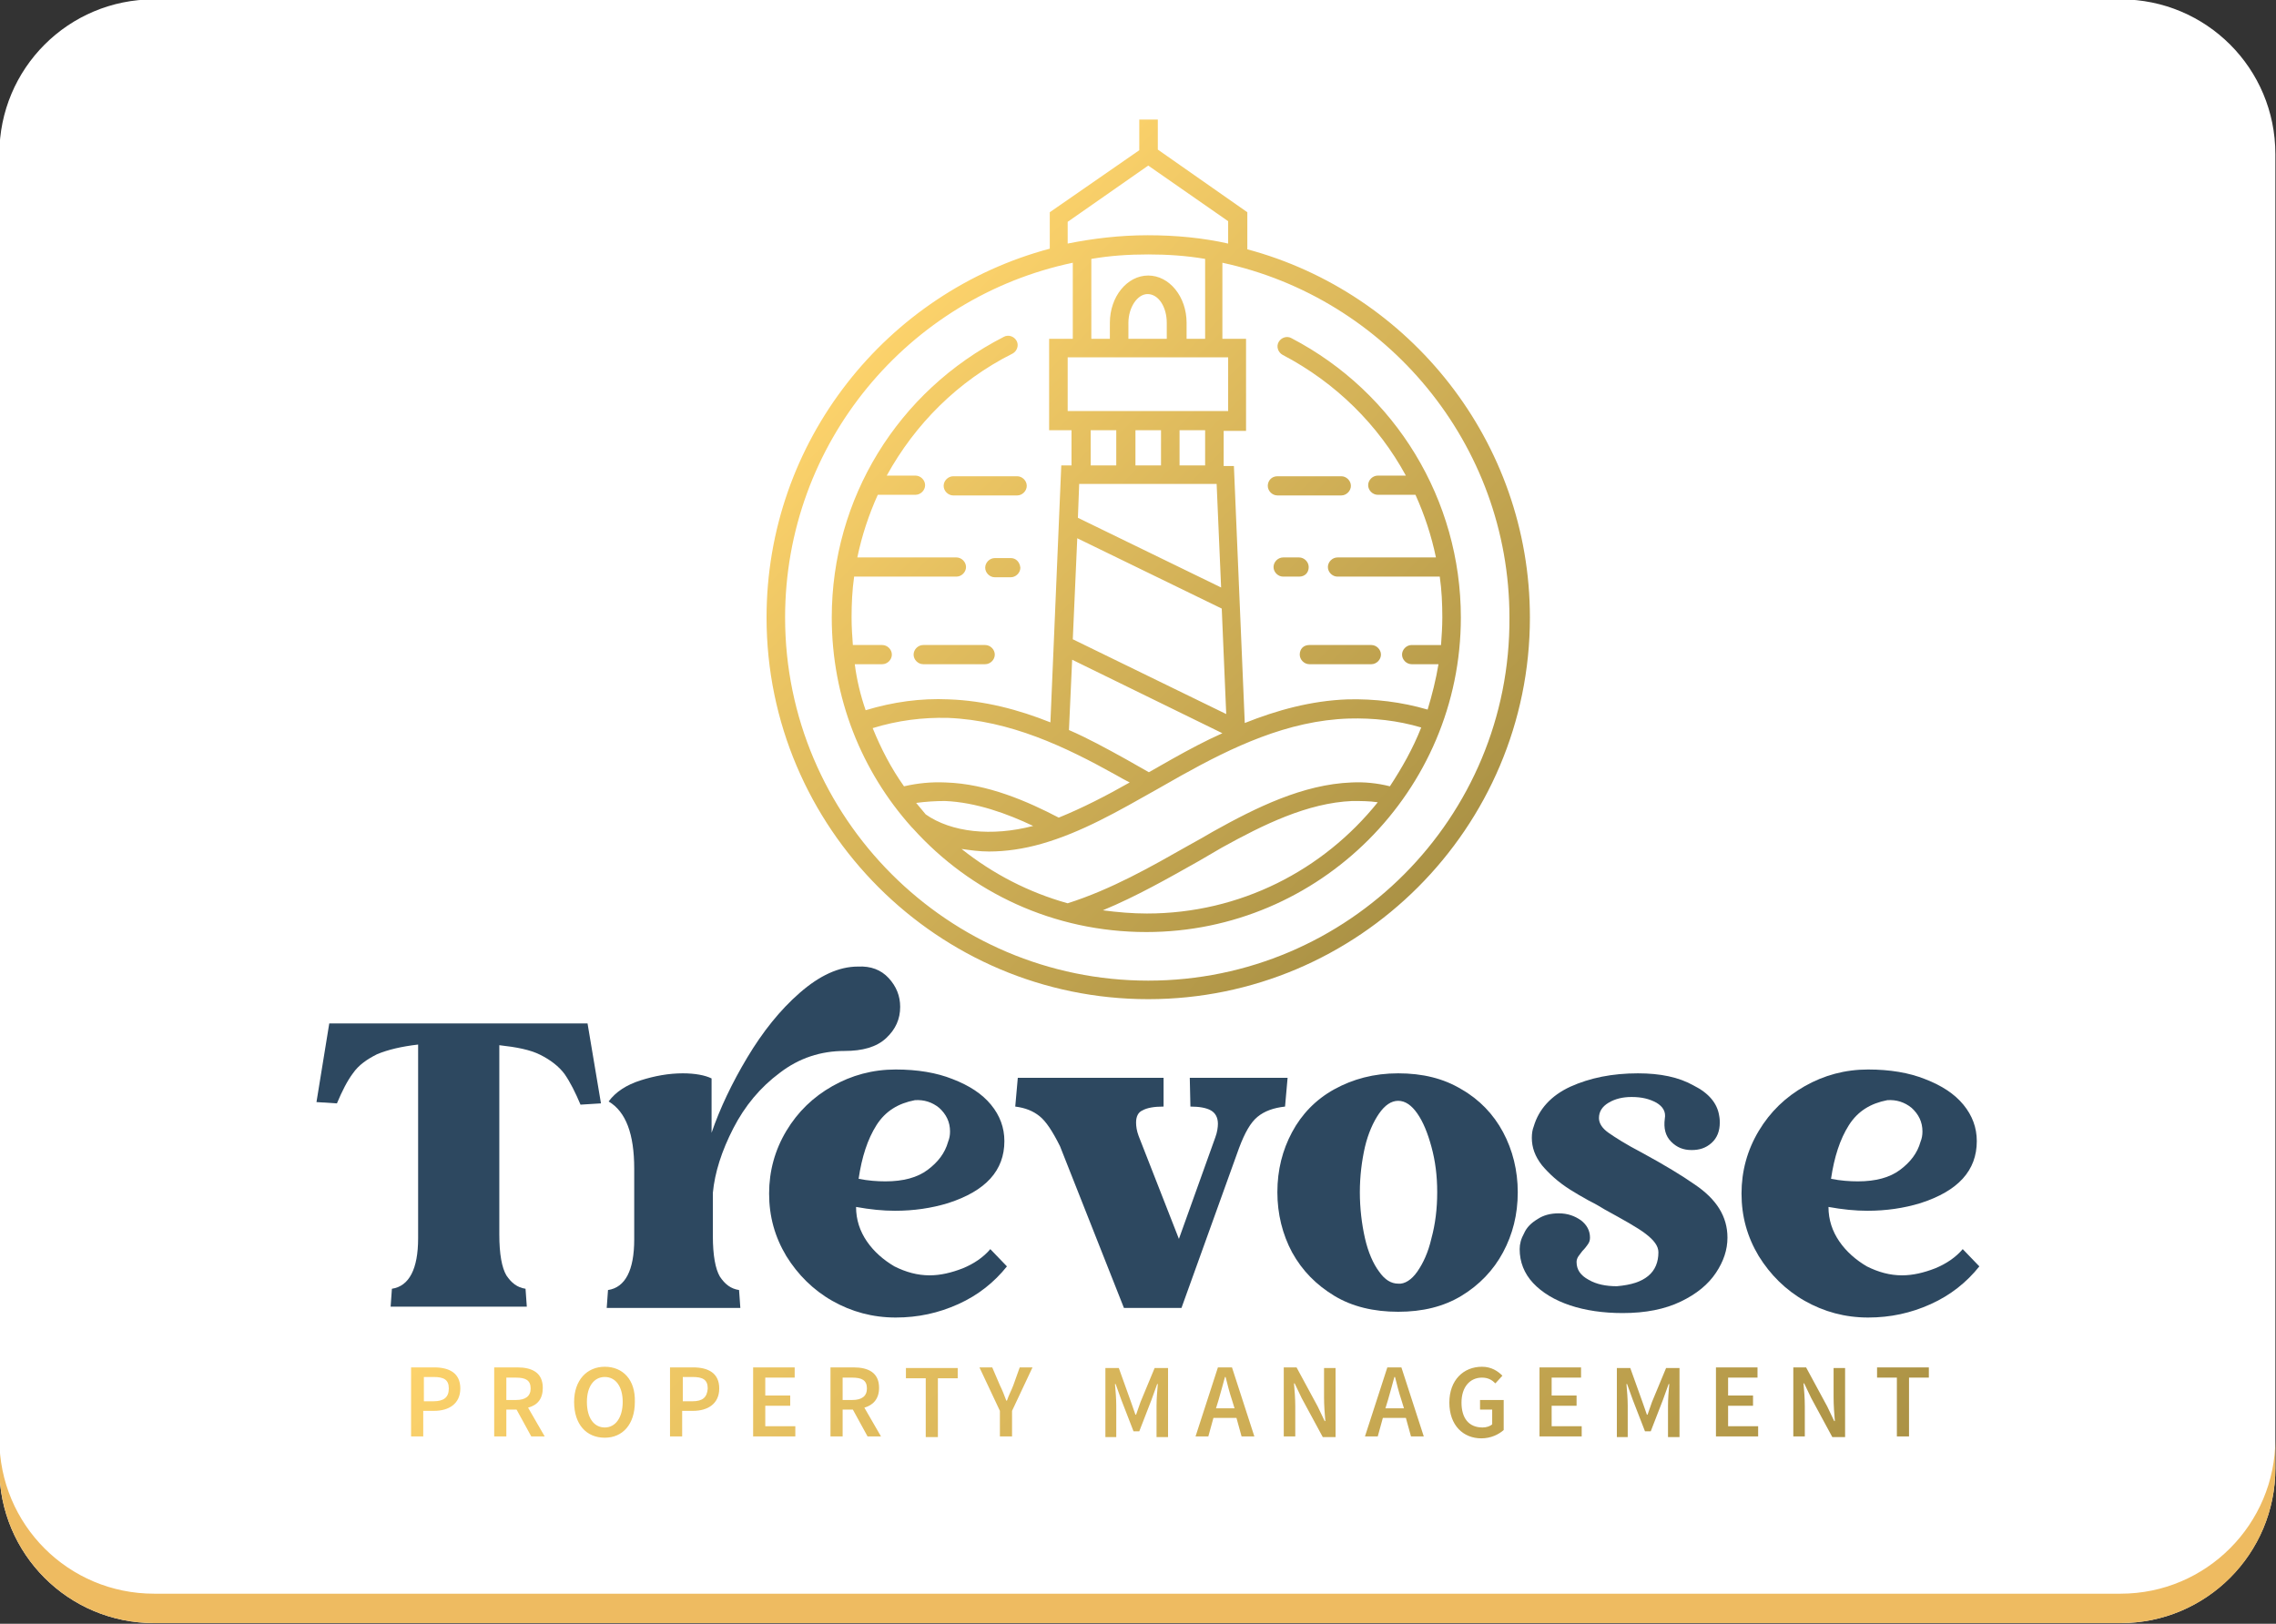 <?xml version="1.0" encoding="utf-8"?>
<!-- Generator: Adobe Illustrator 28.2.0, SVG Export Plug-In . SVG Version: 6.00 Build 0)  -->
<svg version="1.1" id="Layer_1" xmlns="http://www.w3.org/2000/svg" xmlns:xlink="http://www.w3.org/1999/xlink" x="0px" y="0px"
	 width="356px" height="254px" viewBox="0 0 356 254" enable-background="new 0 0 356 254" xml:space="preserve">
<rect x="0" y="0" width="356" height="254" fill="#333333" stroke="none"/>
<path fill="#FFFFFF" d="M331.7,253.9H24.1c-13.4,0-24.2-10.8-24.2-24.2V24.1c0-13.4,10.8-24.2,24.2-24.2h307.6
	c13.4,0,24.2,10.8,24.2,24.2v205.6C355.9,243,345.1,253.9,331.7,253.9z"/>
<path fill="#EEBB61" d="M331.7,249.3H24.1c-13.4,0-24.2-10.8-24.2-24.2v4.6c0,13.4,10.8,24.2,24.2,24.2h307.6
	c13.4,0,24.2-10.8,24.2-24.2v-4.6C355.9,238.4,345.1,249.3,331.7,249.3z"/>
<linearGradient id="SVGID_1_" gradientUnits="userSpaceOnUse" x1="120.985" y1="157.28" x2="243.551" y2="279.847">
	<stop  offset="0" style="stop-color:#FCD26B"/>
	<stop  offset="1" style="stop-color:#AB9245"/>
</linearGradient>
<path fill="url(#SVGID_1_)" d="M137.5,217.1c0-2.4-1.7-3.2-4-3.2h-3.6v10.8h1.9v-4.2h1.6l2.3,4.2h2.1l-2.6-4.5
	C136.6,219.8,137.5,218.8,137.5,217.1z M133.3,219h-1.5v-3.5h1.5c1.5,0,2.3,0.4,2.3,1.7C135.6,218.4,134.8,219,133.3,219z
	 M84.9,217.1c0-2.4-1.7-3.2-4-3.2h-3.6v10.8h1.9v-4.2h1.6l2.3,4.2h2.1l-2.6-4.5C84.1,219.8,84.9,218.8,84.9,217.1z M80.7,219h-1.5
	v-3.5h1.5c1.5,0,2.3,0.4,2.3,1.7C83,218.4,82.2,219,80.7,219z M119.7,219.9h3.9v-1.6h-3.9v-2.8h4.6v-1.6h-6.5v10.8h6.6v-1.6h-4.7
	V219.9z M108.4,213.9h-3.6v10.8h1.9v-4h1.7c2.3,0,4.1-1.1,4.1-3.5C112.5,214.8,110.8,213.9,108.4,213.9z M108.3,219.2h-1.5v-3.8h1.5
	c1.6,0,2.4,0.4,2.4,1.8C110.6,218.6,109.9,219.2,108.3,219.2z M94.6,213.8c-2.8,0-4.8,2.1-4.8,5.5c0,3.5,1.9,5.6,4.8,5.6
	c2.8,0,4.7-2.1,4.7-5.6C99.4,215.8,97.4,213.8,94.6,213.8z M94.6,223.3c-1.7,0-2.8-1.5-2.8-4c0-2.4,1.1-3.9,2.8-3.9
	c1.7,0,2.8,1.5,2.8,3.9C97.4,221.7,96.3,223.3,94.6,223.3z M67.9,213.9h-3.6v10.8h1.9v-4h1.7c2.3,0,4.1-1.1,4.1-3.5
	C72,214.8,70.3,213.9,67.9,213.9z M67.8,219.2h-1.5v-3.8h1.5c1.6,0,2.4,0.4,2.4,1.8C70.2,218.6,69.4,219.2,67.8,219.2z M231.4,220.5
	h2v2.3c-0.3,0.3-0.9,0.5-1.5,0.5c-2.2,0-3.3-1.5-3.3-3.9c0-2.4,1.3-3.9,3.2-3.9c1,0,1.6,0.4,2.1,0.9l1.1-1.2
	c-0.7-0.7-1.7-1.4-3.2-1.4c-2.9,0-5.1,2.1-5.1,5.6c0,3.6,2.2,5.6,5,5.6c1.5,0,2.7-0.6,3.5-1.3v-4.7h-3.7V220.5z M242.7,219.9h3.9
	v-1.6h-3.9v-2.8h4.6v-1.6h-6.5v10.8h6.6v-1.6h-4.7V219.9z M270.3,219.9h3.9v-1.6h-3.9v-2.8h4.6v-1.6h-6.5v10.8h6.6v-1.6h-4.7V219.9z
	 M258.4,219.3l-0.7,2h-0.1l-0.7-2l-1.9-5.3h-2.1v10.8h1.7v-4.9c0-1-0.1-2.4-0.2-3.4h0.1l0.9,2.5l1.9,4.9h0.9l1.9-4.9l0.9-2.5h0.1
	c-0.1,1-0.2,2.4-0.2,3.4v4.9h1.8v-10.8h-2.1L258.4,219.3z M141.7,215.6h3.1v9.2h1.9v-9.2h3.1v-1.6h-8.1V215.6z M293.6,213.9v1.6h3.1
	v9.2h1.9v-9.2h3.1v-1.6H293.6z M286.8,218.6c0,1.2,0.1,2.6,0.2,3.7h-0.1l-1.1-2.3l-3.3-6.1h-2v10.8h1.8V220c0-1.2-0.1-2.5-0.2-3.6
	h0.1l1.1,2.3l3.3,6.1h2v-10.8h-1.8V218.6z M217,213.9l-3.5,10.8h2l0.8-2.9h3.6l0.8,2.9h2l-3.5-10.8H217z M216.7,220.3l0.4-1.3
	c0.3-1.1,0.7-2.4,1-3.6h0.1c0.3,1.2,0.6,2.4,1,3.6l0.4,1.3H216.7z M158.5,216.7c-0.3,0.8-0.7,1.5-1,2.4h-0.1c-0.3-0.8-0.6-1.6-1-2.4
	l-1.2-2.8h-2l3.2,6.8v4h1.9v-4l3.2-6.8h-2L158.5,216.7z M178.4,219.3l-0.7,2h-0.1l-0.7-2l-1.9-5.3h-2.1v10.8h1.7v-4.9
	c0-1-0.1-2.4-0.2-3.4h0.1l0.9,2.5l1.9,4.9h0.9l1.9-4.9l0.9-2.5h0.1c-0.1,1-0.2,2.4-0.2,3.4v4.9h1.8v-10.8h-2.1L178.4,219.3z
	 M190.5,213.9l-3.5,10.8h2l0.8-2.9h3.6l0.8,2.9h2l-3.5-10.8H190.5z M190.2,220.3l0.4-1.3c0.3-1.1,0.7-2.4,1-3.6h0.1
	c0.3,1.2,0.6,2.4,1,3.6l0.4,1.3H190.2z M207.1,218.6c0,1.2,0.1,2.6,0.2,3.7h-0.1l-1.1-2.3l-3.3-6.1h-2v10.8h1.8V220
	c0-1.2-0.1-2.5-0.2-3.6h0.1l1.1,2.3l3.3,6.1h2v-10.8h-1.8V218.6z"/>
<g>
	<path fill="#2D4860" d="M94,172.6l-3.2,0.2c-0.8-1.9-1.6-3.5-2.5-4.8c-0.9-1.2-2.2-2.2-3.8-3c-1.6-0.8-3.7-1.2-6.4-1.5v29.6
		c0,3.1,0.4,5.2,1.1,6.4c0.8,1.2,1.7,1.9,3,2.1l0.2,2.8H61.1l0.2-2.8c2.7-0.4,4.1-3.1,4.1-7.9v-30.3c-2.6,0.3-4.7,0.8-6.4,1.5
		c-1.6,0.8-2.9,1.7-3.8,3c-0.9,1.2-1.7,2.8-2.5,4.7l-3.2-0.2l2-12.3h40.4L94,172.6z"/>
	<path fill="#2D4860" d="M139,153c1.2,1.3,1.8,2.8,1.8,4.5c0,1.9-0.7,3.5-2.2,4.9c-1.5,1.4-3.7,2-6.5,2c-3.7,0-7.1,1.1-10.1,3.4
		c-3.1,2.3-5.5,5.2-7.3,8.7c-1.8,3.5-2.9,6.9-3.2,10.1v6.7c0,3.1,0.4,5.2,1.1,6.4c0.8,1.2,1.7,1.9,3,2.1l0.2,2.8H94.9l0.2-2.8
		c2.7-0.4,4.1-3.1,4.1-7.9v-11.1c0-5.4-1.3-8.9-4-10.5c1.1-1.5,2.8-2.6,5-3.3c2.2-0.7,4.4-1.1,6.6-1.1c1.9,0,3.5,0.3,4.5,0.8v8.5
		c1.3-3.8,3.2-7.8,5.6-11.8c2.4-4,5.1-7.4,8.2-10.1c3.1-2.7,6.1-4.1,9.1-4.1C136.2,151.1,137.8,151.7,139,153z M157.5,198.1
		c-2,2.5-4.5,4.5-7.6,5.9c-3.1,1.4-6.3,2.1-9.8,2.1c-3.6,0-6.9-0.9-9.9-2.6c-3-1.7-5.4-4.1-7.2-7c-1.8-3-2.7-6.2-2.7-9.8
		c0-3.5,0.9-6.8,2.7-9.8s4.2-5.3,7.2-7c3-1.7,6.3-2.6,9.9-2.6c3.4,0,6.4,0.5,8.9,1.5c2.6,1,4.6,2.3,6,4c1.4,1.7,2.1,3.6,2.1,5.7
		c0,4.6-2.9,7.8-8.8,9.7c-2.6,0.8-5.4,1.2-8.3,1.2c-1.9,0-3.9-0.2-6.1-0.6c0,2,0.6,3.8,1.7,5.4c1.1,1.6,2.6,2.9,4.3,3.9
		c1.8,0.9,3.6,1.4,5.5,1.4c1.7,0,3.4-0.4,5.2-1.1c1.7-0.7,3.2-1.7,4.3-3L157.5,198.1z M137.1,176c-1.4,2.2-2.3,5-2.8,8.4
		c1.5,0.3,2.9,0.4,4.2,0.4c2.8,0,5-0.6,6.6-1.8c1.6-1.2,2.7-2.6,3.2-4.4c0.2-0.5,0.3-1,0.3-1.6c0-1.5-0.6-2.7-1.7-3.7
		c-1.1-0.9-2.4-1.3-3.8-1.2C140.5,172.6,138.5,173.8,137.1,176z"/>
	<path fill="#2D4860" d="M201.4,168.6l-0.4,4.5c-1.8,0.2-3.2,0.7-4.3,1.6c-1.1,0.9-2,2.5-2.9,4.9l-9,25h-9l-10-25.3
		c-1.2-2.4-2.2-3.9-3.2-4.7s-2.2-1.3-3.8-1.5l0.4-4.5H182v4.5c-1.5,0-2.6,0.2-3.3,0.6c-0.7,0.3-1,1-1,1.9c0,0.6,0.1,1.3,0.4,2.1
		l6.3,16.1l5.7-15.9c0.3-0.8,0.4-1.6,0.4-2.1c0-1-0.4-1.7-1.1-2.1c-0.7-0.4-1.8-0.6-3.2-0.6l-0.1-4.5H201.4z"/>
	<path fill="#2D4860" d="M208.7,202.7c-2.8-1.7-5-3.9-6.6-6.8c-1.5-2.8-2.3-6-2.3-9.4c0-3.5,0.8-6.6,2.3-9.4
		c1.5-2.8,3.7-5.1,6.6-6.7s6.2-2.5,10-2.5c3.8,0,7.1,0.8,9.9,2.5c2.8,1.6,5,3.9,6.5,6.7c1.5,2.8,2.3,6,2.3,9.4
		c0,3.5-0.8,6.6-2.3,9.4c-1.5,2.8-3.7,5.1-6.5,6.8c-2.8,1.7-6.1,2.5-9.9,2.5C214.9,205.2,211.5,204.4,208.7,202.7z M221.7,198.9
		c0.9-1.3,1.7-3,2.2-5.2c0.6-2.2,0.9-4.6,0.9-7.2s-0.3-4.9-0.9-7.1c-0.6-2.2-1.3-3.9-2.2-5.2c-0.9-1.3-1.9-2-3-2c-1.1,0-2.1,0.7-3,2
		c-0.9,1.3-1.7,3.1-2.2,5.2c-0.5,2.2-0.8,4.6-0.8,7.1s0.3,5,0.8,7.2c0.5,2.2,1.3,4,2.2,5.2c0.9,1.3,1.9,1.9,3,1.9
		C219.7,200.9,220.8,200.2,221.7,198.9z"/>
	<path fill="#2D4860" d="M257.8,199.6c1.1-0.9,1.6-2.2,1.6-3.7c0-1-0.7-1.9-2-2.9c-1.3-1-3.5-2.2-6.4-3.8c-0.5-0.3-1.3-0.8-2.5-1.4
		c-1.1-0.6-2.1-1.2-2.9-1.7c-1.9-1.2-3.3-2.5-4.4-3.8c-1.1-1.4-1.6-2.8-1.6-4.3c0-0.7,0.1-1.3,0.3-1.8c0.8-2.7,2.7-4.8,5.7-6.2
		c3.1-1.4,6.6-2.1,10.6-2.1c3.5,0,6.4,0.6,8.7,1.9c2.4,1.2,3.7,2.8,4,4.7c0.1,0.5,0.1,0.9,0.1,1.1c0,1.3-0.4,2.4-1.3,3.2
		c-0.9,0.8-1.9,1.1-3.1,1.1c-1.3,0-2.3-0.4-3.2-1.3c-0.9-0.9-1.2-2.1-1-3.6c0.2-1.1-0.3-1.9-1.3-2.5c-1.1-0.6-2.3-0.9-3.9-0.9
		c-1.4,0-2.6,0.3-3.6,0.9c-1,0.6-1.5,1.4-1.5,2.4c0,0.8,0.5,1.6,1.5,2.3c1,0.7,2.7,1.8,5.2,3.1c3.5,1.9,6.3,3.6,8.3,5
		c3.4,2.3,5.1,5,5.1,8.3c0,1.9-0.6,3.7-1.8,5.5c-1.2,1.8-3,3.3-5.5,4.5c-2.5,1.2-5.5,1.8-9.1,1.8c-3,0-5.8-0.4-8.2-1.2
		c-2.4-0.8-4.4-2-5.8-3.5c-1.4-1.5-2.1-3.3-2.1-5.3c0-0.8,0.2-1.6,0.7-2.5c0.4-0.9,1.1-1.6,2.1-2.2c0.9-0.6,2-0.9,3.3-0.9
		c1.4,0,2.5,0.4,3.5,1.1c0.9,0.7,1.4,1.6,1.4,2.7c0,0.4-0.1,0.7-0.3,1c-0.2,0.3-0.5,0.7-0.9,1.1c-0.2,0.3-0.4,0.5-0.6,0.8
		c-0.2,0.3-0.3,0.6-0.3,0.9c0,1.2,0.6,2.1,1.9,2.8c1.2,0.7,2.7,1,4.4,1C255.2,201,256.7,200.5,257.8,199.6z"/>
	<path fill="#2D4860" d="M309.6,198.1c-2,2.5-4.5,4.5-7.6,5.9c-3.1,1.4-6.3,2.1-9.8,2.1c-3.6,0-6.9-0.9-9.9-2.6
		c-3-1.7-5.4-4.1-7.2-7c-1.8-3-2.7-6.2-2.7-9.8c0-3.5,0.9-6.8,2.7-9.8c1.8-3,4.2-5.3,7.2-7c3-1.7,6.3-2.6,9.9-2.6
		c3.4,0,6.4,0.5,8.9,1.5c2.6,1,4.6,2.3,6,4c1.4,1.7,2.1,3.6,2.1,5.7c0,4.6-2.9,7.8-8.8,9.7c-2.6,0.8-5.4,1.2-8.3,1.2
		c-1.9,0-3.9-0.2-6.1-0.6c0,2,0.6,3.8,1.7,5.4c1.1,1.6,2.6,2.9,4.3,3.9c1.8,0.9,3.6,1.4,5.5,1.4c1.7,0,3.4-0.4,5.2-1.1
		c1.7-0.7,3.2-1.7,4.3-3L309.6,198.1z M289.2,176c-1.4,2.2-2.3,5-2.8,8.4c1.5,0.3,2.9,0.4,4.2,0.4c2.8,0,5-0.6,6.6-1.8
		c1.6-1.2,2.7-2.6,3.2-4.4c0.2-0.5,0.3-1,0.3-1.6c0-1.5-0.6-2.7-1.7-3.7c-1.1-0.9-2.4-1.3-3.8-1.2
		C292.6,172.6,290.6,173.8,289.2,176z"/>
</g>
<linearGradient id="SVGID_00000120517565489450025970000005853589768810439839_" gradientUnits="userSpaceOnUse" x1="137.357" y1="54.419" x2="221.768" y2="138.83">
	<stop  offset="0" style="stop-color:#FCD26B"/>
	<stop  offset="1" style="stop-color:#AB9245"/>
</linearGradient>
<path fill="url(#SVGID_00000120517565489450025970000005853589768810439839_)" d="M149.1,74.5c-0.8,0-1.5,0.7-1.5,1.5
	s0.7,1.5,1.5,1.5h10c0.8,0,1.5-0.7,1.5-1.5s-0.7-1.5-1.5-1.5H149.1z M203.3,102.4c0,0.8,0.7,1.5,1.5,1.5h9.7c0.8,0,1.5-0.7,1.5-1.5
	s-0.7-1.5-1.5-1.5h-9.7C203.9,100.9,203.3,101.5,203.3,102.4z M195.1,39v-5.8l-14-9.8v-4.7h-2.9v4.8l-14,9.7v5.7
	c-25.5,6.8-44.3,30.1-44.3,57.7c0,32.9,26.8,59.7,59.7,59.7s59.7-26.8,59.7-59.7C239.3,69.1,220.5,45.8,195.1,39z M167,34.7
	l12.6-8.8l12.5,8.7v3.5c-4-0.9-8.2-1.3-12.6-1.3c-4.3,0-8.5,0.5-12.5,1.3V34.7z M211.4,122.4c-7.6,0.3-14.9,3.9-21.7,7.7
	c-1.2,0.7-2.4,1.4-3.7,2.1c-6,3.4-12.1,6.9-19,9.1c-6.1-1.7-11.7-4.6-16.6-8.5c1.4,0.2,2.8,0.4,4.3,0.4c2.6,0,5.4-0.4,8.2-1.2
	c6.3-1.8,12-5.1,18.2-8.6c1.2-0.7,2.5-1.4,3.7-2.1c7.9-4.4,16.6-8.6,26.2-8.9c3.8-0.1,7.6,0.3,11.3,1.4c-1.3,3.3-3,6.3-4.9,9.2
	C215.4,122.5,213.4,122.3,211.4,122.4z M215.5,125.5c-8.5,10.6-21.5,17.4-36.1,17.4c-2.3,0-4.6-0.2-6.9-0.5c5.3-2.2,10.2-5,15-7.7
	c1.2-0.7,2.4-1.4,3.6-2.1c6.5-3.6,13.4-7,20.4-7.3C212.8,125.3,214.2,125.3,215.5,125.5z M174.5,121.2c0.7,0.4,1.4,0.8,2.2,1.2
	c-3.7,2.1-7.4,4-11.1,5.5c-4.8-2.5-11.1-5.3-17.7-5.5c-2.2-0.1-4.3,0.1-6.5,0.6c-2-2.8-3.6-5.9-4.9-9.1c3.9-1.2,7.8-1.7,11.8-1.6
	C158,112.7,166.6,116.8,174.5,121.2z M167.2,114.2l0.5-11l23.5,11.5c-2.7,1.2-5.3,2.6-7.8,4c-1.2,0.7-2.5,1.4-3.7,2.1
	c-1.2-0.7-2.5-1.4-3.7-2.1C173.1,117.1,170.2,115.5,167.2,114.2z M147.8,125.3c4.9,0.2,9.8,2,13.8,3.9c-6.5,1.7-12.8,1-16.8-1.8
	c-0.5-0.6-1-1.2-1.5-1.8C144.8,125.4,146.3,125.3,147.8,125.3z M167.8,100l0.7-15.8l22.6,11l0.7,16.5L167.8,100z M190.3,75.7
	l0.7,16.2L168.6,81l0.2-5.3H190.3z M170.6,72.8v-5.5h4v5.5H170.6z M177.6,72.8v-5.5h4v5.5H177.6z M184.5,72.8v-5.5h4v5.5H184.5z
	 M167,64.3v-8.4h25.1v8.4H167z M176.5,53v-2.5c0-2.4,1.4-4.5,3-4.5c1.7,0,3,2,3,4.5V53H176.5z M188.5,53h-2.9v-2.5
	c0-4.1-2.7-7.4-6-7.4s-6,3.3-6,7.4V53h-2.9V40.5c2.9-0.5,5.8-0.7,8.9-0.7c3,0,6,0.2,8.9,0.7V53z M179.6,153.4
	c-31.3,0-56.8-25.5-56.8-56.8c0-27.3,19.3-50.1,45-55.5V53h-3.7v14.3h3.5v5.5h-1.6l-1.7,40.2c-5-2-10.3-3.4-15.9-3.6
	c-4.4-0.2-8.7,0.4-13,1.7c-0.8-2.3-1.4-4.8-1.7-7.2h4.3c0.8,0,1.5-0.7,1.5-1.5s-0.7-1.5-1.5-1.5h-4.4c-0.1,0-0.2,0-0.2,0
	c-0.1-1.4-0.2-2.8-0.2-4.3c0-2.2,0.1-4.3,0.4-6.4h16c0.8,0,1.5-0.7,1.5-1.5c0-0.8-0.7-1.5-1.5-1.5h-15.5c0.7-3.4,1.8-6.7,3.2-9.8
	h5.9c0.8,0,1.5-0.7,1.5-1.5s-0.7-1.5-1.5-1.5h-4.5c4.4-8,11.1-14.8,19.7-19.1c0.7-0.4,1-1.3,0.6-2c-0.4-0.7-1.3-1-2-0.6
	c-16.6,8.5-26.9,25.3-26.9,43.9c0,12.6,4.7,24.1,12.5,32.8l0,0c0.1,0.1,0.1,0.1,0.2,0.2c9,10,22,16.2,36.5,16.2
	c27.1,0,49.2-22.1,49.2-49.2c0-18.4-10.2-35.2-26.5-43.7c-0.7-0.4-1.6-0.1-2,0.6c-0.4,0.7-0.1,1.6,0.6,2c8.4,4.4,15,11,19.3,18.9
	h-4.4c-0.8,0-1.5,0.7-1.5,1.5s0.7,1.5,1.5,1.5h5.9c1.4,3.1,2.5,6.4,3.2,9.8h-15.4c-0.8,0-1.5,0.7-1.5,1.5c0,0.8,0.7,1.5,1.5,1.5h16
	c0.3,2.1,0.4,4.2,0.4,6.4c0,1.4-0.1,2.9-0.2,4.3c-0.1,0-0.1,0-0.2,0h-4.4c-0.8,0-1.5,0.7-1.5,1.5s0.7,1.5,1.5,1.5h4.2
	c-0.4,2.4-1,4.8-1.7,7.1c-4.1-1.2-8.3-1.7-12.5-1.6c-5.7,0.2-11.1,1.7-16.1,3.7l-1.7-40.2h-1.6v-5.5h3.5V53h-3.7V41.1
	c25.6,5.5,44.9,28.3,44.9,55.5C236.3,127.9,210.9,153.4,179.6,153.4z M204.7,88.7c0-0.8-0.7-1.5-1.5-1.5h-2.5
	c-0.8,0-1.5,0.7-1.5,1.5c0,0.8,0.7,1.5,1.5,1.5h2.5C204.1,90.2,204.7,89.6,204.7,88.7z M198.3,76c0,0.8,0.7,1.5,1.5,1.5h10
	c0.8,0,1.5-0.7,1.5-1.5s-0.7-1.5-1.5-1.5h-10C198.9,74.5,198.3,75.2,198.3,76z M158.1,87.3h-2.5c-0.8,0-1.5,0.7-1.5,1.5
	c0,0.8,0.7,1.5,1.5,1.5h2.5c0.8,0,1.5-0.7,1.5-1.5C159.5,87.9,158.9,87.3,158.1,87.3z M154.1,100.9h-9.7c-0.8,0-1.5,0.7-1.5,1.5
	s0.7,1.5,1.5,1.5h9.7c0.8,0,1.5-0.7,1.5-1.5S154.9,100.9,154.1,100.9z"/>
</svg>
